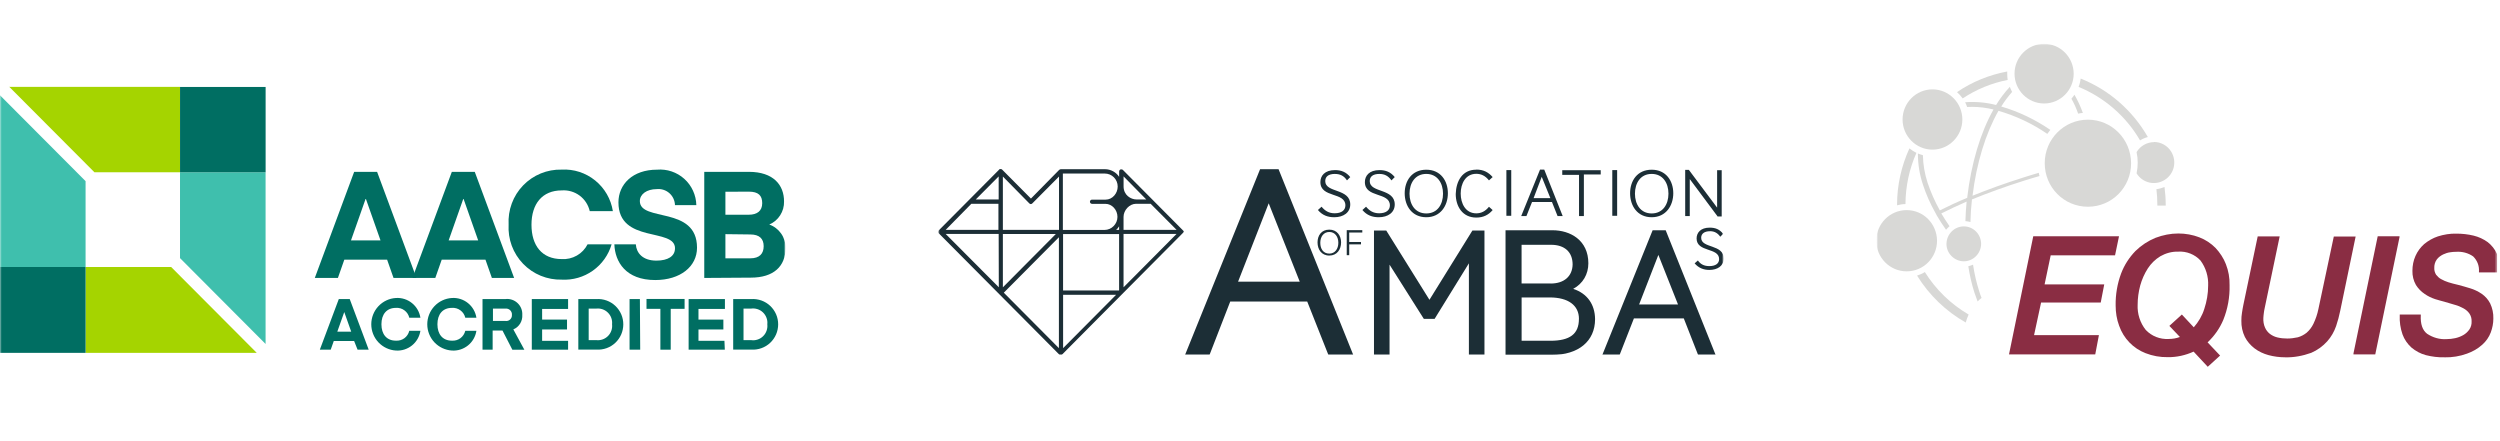<?xml version="1.0" encoding="UTF-8"?>
<svg id="Capa_1" xmlns="http://www.w3.org/2000/svg" xmlns:xlink="http://www.w3.org/1999/xlink" viewBox="0 0 725.94 128.19">
  <defs>
    <style>
      .cls-1 {
        fill: #1c2e36;
      }

      .cls-2 {
        mask: url(#mask-1);
      }

      .cls-3 {
        fill: #3fbfad;
      }

      .cls-4 {
        fill: #fff;
      }

      .cls-5 {
        mask: url(#mask);
      }

      .cls-6 {
        fill: none;
      }

      .cls-7 {
        mask: url(#mask-2);
      }

      .cls-8 {
        clip-path: url(#clippath-1);
      }

      .cls-9 {
        fill: #8a2d43;
      }

      .cls-10 {
        fill: #006e62;
      }

      .cls-11 {
        fill: #a5d400;
      }

      .cls-12 {
        clip-path: url(#clippath-2);
      }

      .cls-13 {
        fill: #d8d8d6;
      }

      .cls-14 {
        clip-path: url(#clippath);
      }

      .cls-15 {
        mask: url(#mask-3);
      }
    </style>
    <clipPath id="clippath">
      <rect class="cls-6" y="25.2" width="228.09" height="77.8"/>
    </clipPath>
    <mask id="mask" x="0" y="-21.71" width="228.1" height="171.62" maskUnits="userSpaceOnUse">
      <g id="mask0_10_1162">
        <path class="cls-4" d="M0-21.71v171.62h228.09V-21.71H0Z"/>
      </g>
    </mask>
    <clipPath id="clippath-1">
      <rect class="cls-6" x="272.42" y="49.07" width="228.09" height="53.93"/>
    </clipPath>
    <mask id="mask-1" x="272.42" y="-9.45" width="228.09" height="172.11" maskUnits="userSpaceOnUse">
      <g id="mask0_10_1172">
        <path class="cls-4" d="M272.42-9.45v172.11h228.09V-9.45h-228.09Z"/>
      </g>
    </mask>
    <clipPath id="clippath-2">
      <rect class="cls-6" x="544.84" width="180.35" height="128.19"/>
    </clipPath>
    <mask id="mask-2" x="544.84" y="-8.18" width="181.1" height="136.38" maskUnits="userSpaceOnUse">
      <g id="mask0_10_1152">
        <path class="cls-4" d="M544.84-8.18v136.38h180.35V-8.18h-180.35Z"/>
      </g>
    </mask>
    <mask id="mask-3" x="544.84" y="12.73" width="181.1" height="110.92" maskUnits="userSpaceOnUse">
      <g id="mask1_10_1152">
        <path class="cls-4" d="M725.94,12.73h-181.1v110.92h181.1V12.73Z"/>
      </g>
    </mask>
  </defs>
  <g class="cls-14">
    <g class="cls-5">
      <g>
        <path class="cls-3" d="M52.27,50.02v24.93l24.85,24.93v-49.86h-24.85Z"/>
        <path class="cls-11" d="M52.27,25.09H2.57l24.85,24.93h24.85v-24.93Z"/>
        <path class="cls-10" d="M77.13,25.09h-24.85v24.93h24.85v-24.93Z"/>
        <path class="cls-3" d="M24.85,77.53v-24.93L0,27.67v49.86h24.85Z"/>
        <path class="cls-11" d="M24.85,102.46h49.7l-24.85-24.93h-24.85v24.93Z"/>
        <path class="cls-10" d="M24.85,77.53H0v24.93h24.85v-24.93Z"/>
        <path class="cls-10" d="M92.87,101.54l5.51-14.7h3.17l5.51,14.7h-3.23l-1-2.52h-5.91l-.89,2.52h-3.17ZM99.98,90.57l-2.03,5.73h4.03l-2.03-5.73h.03Z"/>
        <path class="cls-10" d="M114.97,86.53c1.68-.11,3.35.42,4.66,1.48,1.32,1.06,2.19,2.58,2.45,4.25h-3.23c-.2-.86-.7-1.63-1.42-2.15-.71-.53-1.59-.78-2.47-.71-2.68,0-4.2,1.86-4.2,4.76s1.51,4.76,4.2,4.76c.88.06,1.76-.19,2.47-.71.71-.53,1.21-1.29,1.42-2.15h3.23c-.26,1.67-1.13,3.19-2.45,4.25-1.32,1.06-2.98,1.59-4.66,1.48-1.94-.12-3.76-.98-5.09-2.39-1.33-1.42-2.07-3.29-2.07-5.24s.74-3.82,2.07-5.24c1.33-1.42,3.15-2.28,5.09-2.39v.03Z"/>
        <path class="cls-10" d="M131.23,86.53c1.68-.11,3.35.42,4.66,1.48,1.32,1.06,2.19,2.58,2.45,4.25h-3.23c-.2-.86-.7-1.63-1.42-2.15-.71-.53-1.59-.78-2.47-.71-2.68,0-4.2,1.86-4.2,4.76s1.51,4.76,4.2,4.76c.88.06,1.76-.19,2.47-.71.71-.53,1.21-1.29,1.42-2.15h3.23c-.26,1.67-1.13,3.19-2.45,4.25-1.32,1.06-2.98,1.59-4.66,1.48-1.94-.12-3.76-.98-5.09-2.39-1.33-1.42-2.07-3.29-2.07-5.24s.74-3.82,2.07-5.24c1.33-1.42,3.15-2.28,5.09-2.39v.03Z"/>
        <path class="cls-10" d="M148.77,101.54l-2.86-5.56h-2.86v5.56h-2.94v-14.7h6.66c.63-.08,1.27-.01,1.88.19.61.2,1.16.53,1.63.97.47.44.83.97,1.07,1.56.24.59.34,1.23.31,1.87.06.89-.16,1.77-.62,2.53-.47.76-1.16,1.35-1.98,1.69l3.2,5.9h-3.48ZM146.77,89.62h-3.63v3.58h3.63c.24.03.49.01.73-.06s.45-.2.63-.37c.18-.17.32-.37.41-.6.09-.23.13-.48.11-.72.02-.25,0-.51-.1-.74-.09-.24-.23-.45-.41-.63-.18-.18-.4-.31-.64-.39-.24-.08-.49-.11-.74-.08Z"/>
        <path class="cls-10" d="M164.96,101.54h-10.54v-14.7h10.54v2.87h-7.54v3.09h7.23v2.87h-7.23v3.3h7.54v2.58Z"/>
        <path class="cls-10" d="M167.93,101.54v-14.7h5.26c1-.06,2,.08,2.95.42.94.34,1.81.87,2.54,1.56.73.69,1.31,1.52,1.71,2.44s.6,1.92.6,2.92-.21,2-.6,2.92c-.4.92-.98,1.75-1.71,2.44-.73.69-1.59,1.22-2.54,1.56-.94.34-1.95.48-2.95.42h-5.26ZM173.11,89.62h-2.17v9.14h2.17c.62.08,1.25.01,1.84-.19.59-.2,1.13-.54,1.58-.98.44-.44.79-.98.99-1.57.21-.59.28-1.22.21-1.85.06-.62-.01-1.25-.22-1.84-.21-.59-.55-1.12-1-1.56-.44-.44-.98-.77-1.57-.97-.59-.2-1.22-.26-1.84-.19Z"/>
        <path class="cls-10" d="M185.9,101.54h-3.09v-14.7h3l.09,14.7Z"/>
        <path class="cls-10" d="M198.79,89.68h-4.03v11.86h-3v-11.86h-4.03v-2.87h11.06v2.87Z"/>
        <path class="cls-10" d="M210.47,101.54h-10.51v-14.7h10.54v2.87h-7.68v3.09h7.23v2.87h-7.23v3.3h7.54l.11,2.58Z"/>
        <path class="cls-10" d="M212.9,101.54v-14.7h5.26c1-.06,2,.08,2.95.42.94.34,1.81.87,2.54,1.56s1.31,1.52,1.71,2.44c.4.92.6,1.92.6,2.92s-.21,2-.6,2.92c-.4.92-.98,1.75-1.71,2.44s-1.59,1.22-2.54,1.56c-.94.34-1.95.48-2.95.42h-5.26ZM218.07,89.62h-2.17v9.14h2.17c.63.1,1.27.05,1.88-.15.61-.19,1.16-.52,1.62-.97.46-.44.81-.99,1.02-1.59.22-.6.29-1.25.22-1.88.07-.63,0-1.27-.23-1.87-.22-.6-.57-1.14-1.03-1.58-.46-.44-1.01-.77-1.62-.96-.61-.19-1.25-.24-1.87-.15Z"/>
        <path class="cls-10" d="M91.41,80.71l11.43-30.81h6.66l11.43,30.81h-6.66l-1.86-5.3h-12.43l-1.86,5.3h-6.71ZM106.15,57.79l-4.23,12.01h8.57l-4.23-12.01h-.11Z"/>
        <path class="cls-10" d="M119.77,80.71l11.43-30.81h6.66l11.43,30.81h-6.46l-1.86-5.3h-12.71l-1.86,5.3h-6.63ZM134.51,57.79l-4.23,12.01h8.57l-4.23-12.01h-.11Z"/>
        <path class="cls-10" d="M196.01,72.11c0-6.08-16.43-1.29-16.43-13.35,0-5.22,4.11-9.49,11.2-9.49,1.43-.12,2.88.05,4.24.51,1.36.46,2.62,1.19,3.69,2.16,1.07.96,1.93,2.14,2.53,3.45.6,1.31.93,2.73.96,4.17h-6.2c-.02-.66-.18-1.32-.46-1.92-.28-.6-.69-1.13-1.19-1.57-.5-.44-1.08-.76-1.71-.96-.63-.2-1.3-.26-1.96-.19-2.86,0-4.88,1.46-4.88,3.47,0,6.16,16.6,1.29,16.6,13.53,0,5.5-4.86,9.4-12.14,9.4-8.57,0-11.68-5.3-11.86-10.37h6.23c.17,2.52,2,4.73,5.97,4.73,3.37,0,5.4-1.29,5.4-3.55Z"/>
        <path class="cls-10" d="M204.5,80.71v-30.81h12.97c7.06,0,10.2,3.78,10.2,8.6.04,1.42-.36,2.82-1.12,4.01-.76,1.2-1.87,2.13-3.17,2.69,1.4.49,2.61,1.42,3.46,2.64.85,1.22,1.29,2.69,1.26,4.18,0,5.3-3.43,8.6-10.08,8.6l-13.51.09ZM210.64,55.67v6.68h6.8c2.43,0,3.89-1.12,3.89-3.35s-1.11-3.35-3.89-3.35l-6.8.03ZM210.64,67.99v7.02h7.23c2.68,0,3.88-1.35,3.88-3.52s-1.23-3.41-3.88-3.41l-7.23-.09Z"/>
        <path class="cls-10" d="M170.62,70.94c-.7,1.37-1.78,2.51-3.12,3.27-1.33.76-2.86,1.12-4.4,1.02-5.71,0-8.77-3.9-8.77-9.97s3.14-9.97,8.77-9.97c1.85-.14,3.69.39,5.19,1.49,1.49,1.1,2.54,2.71,2.96,4.53h6.71c-.55-3.5-2.38-6.67-5.13-8.9-2.75-2.23-6.22-3.36-9.75-3.16-2.08-.05-4.15.33-6.07,1.12-1.92.79-3.67,1.97-5.11,3.47-1.45,1.5-2.57,3.28-3.29,5.24-.72,1.96-1.04,4.04-.92,6.13-.12,2.09.19,4.18.91,6.14.73,1.96,1.85,3.75,3.3,5.25,1.45,1.5,3.2,2.69,5.13,3.48,1.93.79,4,1.17,6.09,1.12,3.21.18,6.39-.74,9.02-2.6,2.63-1.86,4.55-4.56,5.46-7.66h-6.97Z"/>
      </g>
    </g>
  </g>
  <g class="cls-8">
    <g class="cls-2">
      <g>
        <path class="cls-1" d="M415.08,87.06l-12.54-20.11h-3.57v36.17h4.52v-26.27l9.96,15.75h3.12l9.96-16.14v26.65h4.52v-36.17h-3.5l-12.47,20.11Z"/>
        <path class="cls-1" d="M456.81,83.88c2.85-1.53,4.41-4.28,4.41-7.42,0-6.69-5.21-9.6-10.41-9.6h-13.64v36.21h13.42c7.75,0,12.58-3.98,12.58-10.4-.04-4.28-2.28-7.46-6.35-8.79ZM458.48,92.6c0,4.4-2.62,6.35-8.32,6.35h-8.32v-12.58h8.17c5.36,0,8.48,2.29,8.48,6.23ZM450.27,82.32h-8.44v-11.24h8.55c3.95,0,6.27,2.1,6.27,5.74-.08,3.37-2.43,5.51-6.38,5.51Z"/>
        <path class="cls-1" d="M483.68,66.87h-3.8l-14.63,36.25h5.02l4.18-10.67h14.48l4.18,10.67h5.09l-14.52-36.25ZM487.25,88.4h-11.29l5.59-14.38,5.7,14.38Z"/>
        <path class="cls-1" d="M357.23,87.55h22.35l6.16,15.53h7.22l-21.7-53.95h-5.36l-21.82,53.99h7.11l6.04-15.56ZM368.4,59.03l9.01,22.75h-17.9l8.89-22.75Z"/>
        <path class="cls-1" d="M386,74.21c-2.28,0-3.42-1.8-3.42-3.82s1.14-3.71,3.42-3.71,3.42,1.8,3.42,3.71c0,2.03-1.18,3.82-3.42,3.82ZM386,67.36c-1.67,0-2.62,1.41-2.62,3.14s.84,3.14,2.62,3.14c1.67,0,2.62-1.41,2.62-3.14s-.95-3.14-2.62-3.14Z"/>
        <path class="cls-1" d="M391.78,70.96v3.14h-.72v-7.27h4.52v.69h-3.8v2.75h3.42v.69h-3.42Z"/>
        <path class="cls-1" d="M496.56,67.14c-1.67,0-2.58.73-2.58,1.91,0,3.14,6.54,1.8,6.54,6,0,2.18-1.79,3.33-4.18,3.33-1.67,0-3.12-.57-4.26-1.91l.95-.84c.72,1.07,1.79,1.64,3.31,1.64,1.79,0,2.85-.73,2.85-2.03,0-3.44-6.54-1.91-6.54-6,0-1.64,1.14-3.14,3.8-3.14,1.63,0,2.85.46,3.91,1.8l-.84.84c-.68-.99-1.63-1.61-2.97-1.61Z"/>
        <path class="cls-1" d="M387.67,50.5c-2.01,0-2.85.84-2.85,2.1,0,3.48,7.26,2.03,7.26,6.77,0,2.37-2.01,3.71-4.64,3.71-1.9,0-3.46-.57-4.75-2.1l1.06-.96c.95,1.15,2.09,1.91,3.8,1.91,2.09,0,3.12-.96,3.12-2.29,0-3.94-7.26-2.1-7.26-6.77,0-1.8,1.22-3.48,4.26-3.48,1.79,0,3.23.57,4.41,2.03l-.95.96c-.87-1.34-2.01-1.87-3.46-1.87Z"/>
        <path class="cls-1" d="M400.59,50.5c-2.01,0-2.85.84-2.85,2.1,0,3.48,7.26,2.03,7.26,6.77,0,2.37-2.01,3.71-4.64,3.71-1.9,0-3.46-.57-4.75-2.1l1.06-.96c.95,1.15,2.09,1.91,3.8,1.91,2.09,0,3.12-.96,3.12-2.29,0-3.94-7.26-2.1-7.26-6.77,0-1.8,1.22-3.48,4.26-3.48,1.79,0,3.23.57,4.41,2.03l-.95.96c-.95-1.34-2.05-1.87-3.46-1.87Z"/>
        <path class="cls-1" d="M414.16,63.08c-4.18,0-6.27-3.33-6.27-6.96s2.09-6.84,6.27-6.84,6.27,3.25,6.27,6.84-2.13,6.96-6.27,6.96ZM414.16,50.5c-3.23,0-4.87,2.64-4.87,5.74s1.63,5.74,4.87,5.74,4.86-2.64,4.86-5.74-1.67-5.74-4.86-5.74Z"/>
        <path class="cls-1" d="M428.68,49.24c2.17,0,3.57.84,4.75,2.18l-1.07.96c-1.06-1.34-2.28-1.91-3.69-1.91-3.12,0-4.52,2.87-4.52,5.74s1.41,5.74,4.52,5.74c1.41,0,2.62-.57,3.69-1.91l1.07.96c-1.14,1.34-2.62,2.18-4.75,2.18-4.07,0-5.97-3.33-5.97-6.84.11-3.75,1.9-7.07,5.97-7.07Z"/>
        <path class="cls-1" d="M437.42,62.74v-13.35h1.41v13.27h-1.41v.08Z"/>
        <path class="cls-1" d="M452.28,62.74l-1.63-4.09h-5.78l-1.63,4.09h-1.52l5.47-13.5h1.22l5.36,13.5h-1.48ZM447.68,51.34l-2.36,6.19h4.87l-2.51-6.19Z"/>
        <path class="cls-1" d="M459.92,50.77v11.97h-1.41v-11.97h-4.87v-1.34h11.17v1.22h-4.9v.11Z"/>
        <path class="cls-1" d="M468.17,62.74v-13.35h1.41v13.27h-1.41v.08Z"/>
        <path class="cls-1" d="M479.61,63.08c-4.18,0-6.27-3.33-6.27-6.96s2.09-6.84,6.27-6.84,6.27,3.25,6.27,6.84-2.13,6.96-6.27,6.96ZM479.61,50.5c-3.23,0-4.86,2.64-4.86,5.74s1.63,5.74,4.86,5.74,4.87-2.64,4.87-5.74-1.63-5.74-4.87-5.74Z"/>
        <path class="cls-1" d="M498.84,62.97l-8.17-10.97v10.74h-1.33v-13.42h1.06l8.21,10.97v-10.86h1.33v13.42h-1.14v.11h.04Z"/>
        <path class="cls-1" d="M343.55,66.94l-17.48-17.59c-.19-.19-.49-.19-.68-.15-.19.04-.42.34-.42.54v1.61c-.87-1.34-2.43-2.22-4.14-2.22h-12.77c-.15,0-.34.08-.49.19l-8.21,8.34-8.36-8.41c-.19-.19-.49-.19-.68-.15-.08,0-.15.08-.19.15l-17.52,17.63c-.19.19-.19.5-.15.69,0,.08.08.15.15.19l17.48,17.59,17.48,17.59c.15.15.27.19.42.19.08,0,.15,0,.27-.08.08,0,.15-.08.19-.15l17.48-17.59,17.48-17.59c.08-.08.15-.15.15-.19.27-.15.19-.42,0-.57ZM290.03,83.42l-15.43-15.49h15.39l.04,15.49ZM290.03,66.75h-15.43l7.45-7.57h7.87v7.57h.11ZM290.03,57.92h-6.69l6.65-6.69v6.69h.04ZM291.21,67.94h15.39l-15.39,15.49v-15.49ZM307.48,101.09l-16-16.1,16-16.1v32.2ZM307.48,66.75h-16.27v-15.49l7.68,7.8c.27.27.61.27.87,0l7.75-7.8v15.49h-.04ZM332.83,57.92h-2.81c-1.67,0-3.76-1.26-3.76-3.79v-2.91l6.58,6.69ZM308.7,50.39h12.09c2.09,0,3.76,1.68,3.76,3.79,0,1.95-1.52,3.79-3.5,3.79h-3.95c-.34,0-.61.27-.61.61s.27.61.61.61h3.88c1.94,0,3.5,1.76,3.5,3.79s-1.67,3.79-3.76,3.79h-12.09v-16.37h.08ZM308.7,101.09v-15.49h15.39l-15.39,15.49ZM324.96,84.34h-16.27v-16.37h16.27v16.37ZM324.96,66.75h-.87c.34-.27.61-.61.87-1.03v1.03ZM326.25,83.42v-15.49h15.39l-15.39,15.49ZM326.25,66.75v-3.79c0-1.87,1.67-3.79,3.65-3.79h4.22l7.53,7.57h-15.39Z"/>
      </g>
    </g>
  </g>
  <g class="cls-12">
    <g class="cls-7">
      <g class="cls-15">
        <g>
          <path class="cls-13" d="M575.4,86.51c-.27-.62-.49-1.29-.71-2.01-.8-2.5-1.37-5.05-1.77-7.64-.44.18-.93.36-1.37.45.4,2.59.97,5.14,1.77,7.64.31.89.62,1.79.93,2.59.35-.36.71-.71,1.15-1.03Z"/>
          <path class="cls-13" d="M556.49,44.39c-.71-.36-1.42-.8-2.04-1.3-2.35,5.14-3.59,10.72-3.59,16.35v.18c.8-.22,1.59-.36,2.44-.36.04-5.18,1.11-10.23,3.19-14.87Z"/>
          <path class="cls-13" d="M601.49,28.67c.8,1.38,1.42,2.81,1.95,4.33.44-.09.93-.18,1.37-.22-.66-1.83-1.46-3.57-2.44-5.27-.27.4-.58.8-.89,1.16Z"/>
          <path class="cls-13" d="M562.42,62.61c.8,1.38,1.68,2.72,2.66,4.11.31-.36.66-.71,1.02-1.03-.84-1.21-1.64-2.46-2.39-3.71,2.21-1.12,4.7-2.28,7.35-3.44-.18,1.92-.31,3.8-.35,5.67.49.04.97.13,1.46.27.04-2.14.18-4.33.44-6.57,4.61-1.88,9.75-3.75,15.15-5.45,1.51-.49,3.06-.94,4.47-1.34-.09-.31-.18-.63-.22-.94-1.51.45-3.06.89-4.52,1.38-5.23,1.65-10.19,3.44-14.71,5.27,1.15-9.42,3.81-18.13,7.53-24.65,5.05,1.47,9.83,3.71,14.18,6.7.27-.4.58-.76.89-1.16-4.39-2.99-9.17-5.31-14.26-6.79.93-1.52,1.99-2.9,3.15-4.24-.27-.49-.49-.98-.66-1.47-1.51,1.61-2.84,3.39-3.99,5.27-2.92-.76-5.98-1.03-8.99-.8.22.45.44.89.58,1.38.49,0,.97-.04,1.46-.04,2.08,0,4.16.27,6.2.76-3.81,6.74-6.47,15.72-7.62,25.46v.18c-2.92,1.21-5.58,2.46-7.97,3.66-1.42-2.55-2.61-5.23-3.54-7.99-.84-2.59-1.33-5.31-1.37-8.04-.49-.13-.97-.31-1.46-.49,0,3.08.49,6.12,1.46,9.02.93,2.86,2.13,5.58,3.63,8.22"/>
          <path class="cls-13" d="M571.64,91.33c-5.14-2.99-9.52-7.24-12.71-12.33-.71.45-1.46.76-2.26,1.03,3.5,5.67,8.37,10.36,14.13,13.62.22-.76.49-1.56.84-2.32Z"/>
          <path class="cls-13" d="M603.57,25.23c7.49,3.08,13.78,8.53,17.85,15.54.71-.45,1.46-.76,2.26-.98-4.43-7.73-11.3-13.71-19.49-16.97-.13.85-.31,1.65-.62,2.41Z"/>
          <path class="cls-13" d="M568.27,26.75c.62.54,1.15,1.16,1.64,1.83,3.99-2.64,8.42-4.47,13.07-5.36-.09-.58-.13-1.21-.13-1.79v-.67c-5.23.98-10.19,2.99-14.57,5.98Z"/>
          <path class="cls-13" d="M628.87,59.71v-.27c0-1.7-.13-3.44-.35-5.14-.75.31-1.55.54-2.35.63.18,1.52.27,2.99.27,4.51v.27h2.44Z"/>
          <path class="cls-13" d="M570.26,65.74c-2.79,0-5.01,2.28-5.05,5.05-.04,2.77,2.26,5.05,5.01,5.09,2.79,0,5.01-2.28,5.05-5.05,0-2.81-2.26-5.09-5.01-5.09Z"/>
          <path class="cls-13" d="M606.28,34.75c-6.91,0-12.54,5.63-12.54,12.64s5.58,12.64,12.54,12.64,12.54-5.63,12.54-12.64c-.04-7.01-5.63-12.64-12.54-12.64Z"/>
          <path class="cls-13" d="M553.65,61.01c-4.87,0-8.82,3.97-8.82,8.89s3.94,8.89,8.82,8.89,8.82-3.97,8.82-8.89c-.04-4.91-3.94-8.89-8.82-8.89Z"/>
          <path class="cls-13" d="M561.14,25.95c-4.78,0-8.68,3.93-8.68,8.75s3.9,8.75,8.68,8.75,8.68-3.93,8.68-8.75-3.9-8.75-8.68-8.75Z"/>
          <path class="cls-13" d="M593.56,12.73c-4.74,0-8.59,3.89-8.59,8.66s3.85,8.66,8.59,8.66,8.59-3.89,8.59-8.66c-.04-4.78-3.85-8.66-8.59-8.66Z"/>
          <path class="cls-13" d="M625.5,41.27c-2.08,0-4.03,1.12-5.09,2.9.44,2.01.44,4.11,0,6.16,1.73,2.81,5.36,3.66,8.15,1.92,2.79-1.74,3.63-5.4,1.9-8.22-1.06-1.74-2.97-2.81-5.05-2.81l.09.04Z"/>
          <path class="cls-9" d="M608.4,102.9h-25.03l7.04-34.3h24.9l-1.15,5.54h-18.69l-1.77,8.44h17.32l-1.02,5.27h-17.32l-2.04,9.47h18.83l-1.06,5.58Z"/>
          <path class="cls-9" d="M641.09,106.52l-4.12-4.42c-2.35,1.07-4.92,1.65-7.49,1.61-2.22.04-4.43-.36-6.47-1.16-3.59-1.39-6.38-4.29-7.66-7.95-.71-1.88-1.02-3.89-1.02-5.9-.05-3.17.49-6.34,1.59-9.29.93-2.46,2.35-4.64,4.16-6.52,1.68-1.65,3.68-2.95,5.85-3.84,2.13-.8,4.34-1.25,6.6-1.25,2.08,0,4.16.36,6.11,1.12,1.77.67,3.37,1.74,4.7,3.08,1.28,1.38,2.35,2.99,3.01,4.73.75,1.92,1.11,3.97,1.06,6.07.09,3.44-.53,6.88-1.82,10.09-1.06,2.5-2.61,4.69-4.56,6.52l3.63,3.84-3.59,3.26ZM632.41,73.07c-1.77-.04-3.54.45-5.1,1.34-1.46.89-2.7,2.1-3.63,3.53-.98,1.52-1.73,3.22-2.21,4.96-.49,1.83-.75,3.71-.75,5.58-.13,2.63.71,5.27,2.35,7.32,1.73,1.83,4.16,2.77,6.64,2.63,1.11,0,2.26-.18,3.28-.58l-3.06-3.22,3.63-3.3,3.46,3.71c1.37-1.56,2.44-3.35,3.06-5.36.71-2.14,1.11-4.42,1.11-6.7.13-2.64-.66-5.23-2.21-7.32-1.64-1.79-4.08-2.77-6.56-2.59Z"/>
          <path class="cls-9" d="M663.51,103.75c-1.64,0-3.23-.22-4.78-.63-1.46-.4-2.84-1.03-4.08-1.97-1.15-.89-2.13-2.01-2.79-3.3-.71-1.47-1.06-3.08-1.02-4.73,0-.76.04-1.56.18-2.32.09-.76.27-1.52.4-2.28l4.16-19.87h6.38l-4.39,20.99c-.09.45-.18.89-.22,1.34-.04.45-.13.94-.13,1.38-.04.94.09,1.88.49,2.77.31.72.8,1.34,1.42,1.83.66.49,1.42.85,2.21,1.03.93.22,1.86.31,2.84.31s2.04-.13,3.06-.36c.93-.27,1.77-.71,2.52-1.3.84-.72,1.51-1.61,1.99-2.59.66-1.38,1.15-2.81,1.46-4.33l4.47-21.04h6.34l-4.47,21.53c-.31,1.52-.71,3.04-1.2,4.47-.58,1.65-1.42,3.13-2.57,4.42-1.28,1.43-2.88,2.59-4.65,3.35-2.48.89-5.05,1.38-7.62,1.3Z"/>
          <path class="cls-9" d="M689.73,102.9h-6.34v-.27l7.04-34.03h6.33v.27l-7.04,34.03Z"/>
          <path class="cls-9" d="M709.8,103.75c-1.82.05-3.63-.18-5.4-.63-1.51-.4-2.92-1.16-4.16-2.19-1.15-1.03-2.08-2.37-2.61-3.84-.62-1.79-.89-3.66-.8-5.54v-.22h6.11v.22c-.13,2.55.49,4.33,1.82,5.36,1.68,1.12,3.68,1.7,5.67,1.56.84,0,1.64-.09,2.48-.27.84-.18,1.64-.49,2.35-.89.71-.4,1.28-.94,1.77-1.61.49-.71.71-1.56.66-2.41.04-.8-.18-1.56-.62-2.23-.44-.63-1.06-1.16-1.73-1.52-.8-.45-1.64-.8-2.52-1.03-1.02-.31-1.99-.58-3.01-.89-.75-.18-1.64-.45-2.7-.76-1.06-.36-2.13-.85-3.06-1.52-1.02-.67-1.86-1.56-2.52-2.59-.71-1.25-1.06-2.68-1.02-4.11,0-1.47.27-2.95.89-4.33.58-1.3,1.42-2.46,2.52-3.44,1.2-.98,2.52-1.74,3.99-2.23,1.73-.54,3.54-.85,5.36-.8,1.68,0,3.37.18,5.01.58,1.46.36,2.84.98,4.08,1.88,1.15.89,2.08,2.05,2.7,3.44.66,1.61.97,3.39.88,5.14v.22h-6.11v-.22c.13-1.65-.49-3.26-1.68-4.42-1.46-1.03-3.23-1.47-5-1.34-.58,0-1.11.04-1.64.13-.71.09-1.42.31-2.08.63-.71.36-1.33.8-1.82,1.43-.53.71-.8,1.65-.75,2.55-.04.67.18,1.34.53,1.92.4.49.84.94,1.42,1.25.71.4,1.42.71,2.17.94.84.27,1.73.49,2.66.71,1.24.31,2.44.67,3.63,1.03,1.2.36,2.3.89,3.37,1.61,1.02.71,1.86,1.65,2.44,2.77.66,1.38.98,2.9.93,4.42,0,1.38-.27,2.72-.75,4.02-.53,1.39-1.37,2.59-2.48,3.57-1.28,1.16-2.79,2.01-4.43,2.59-2.08.76-4.3,1.12-6.51,1.07Z"/>
        </g>
      </g>
    </g>
  </g>
</svg>